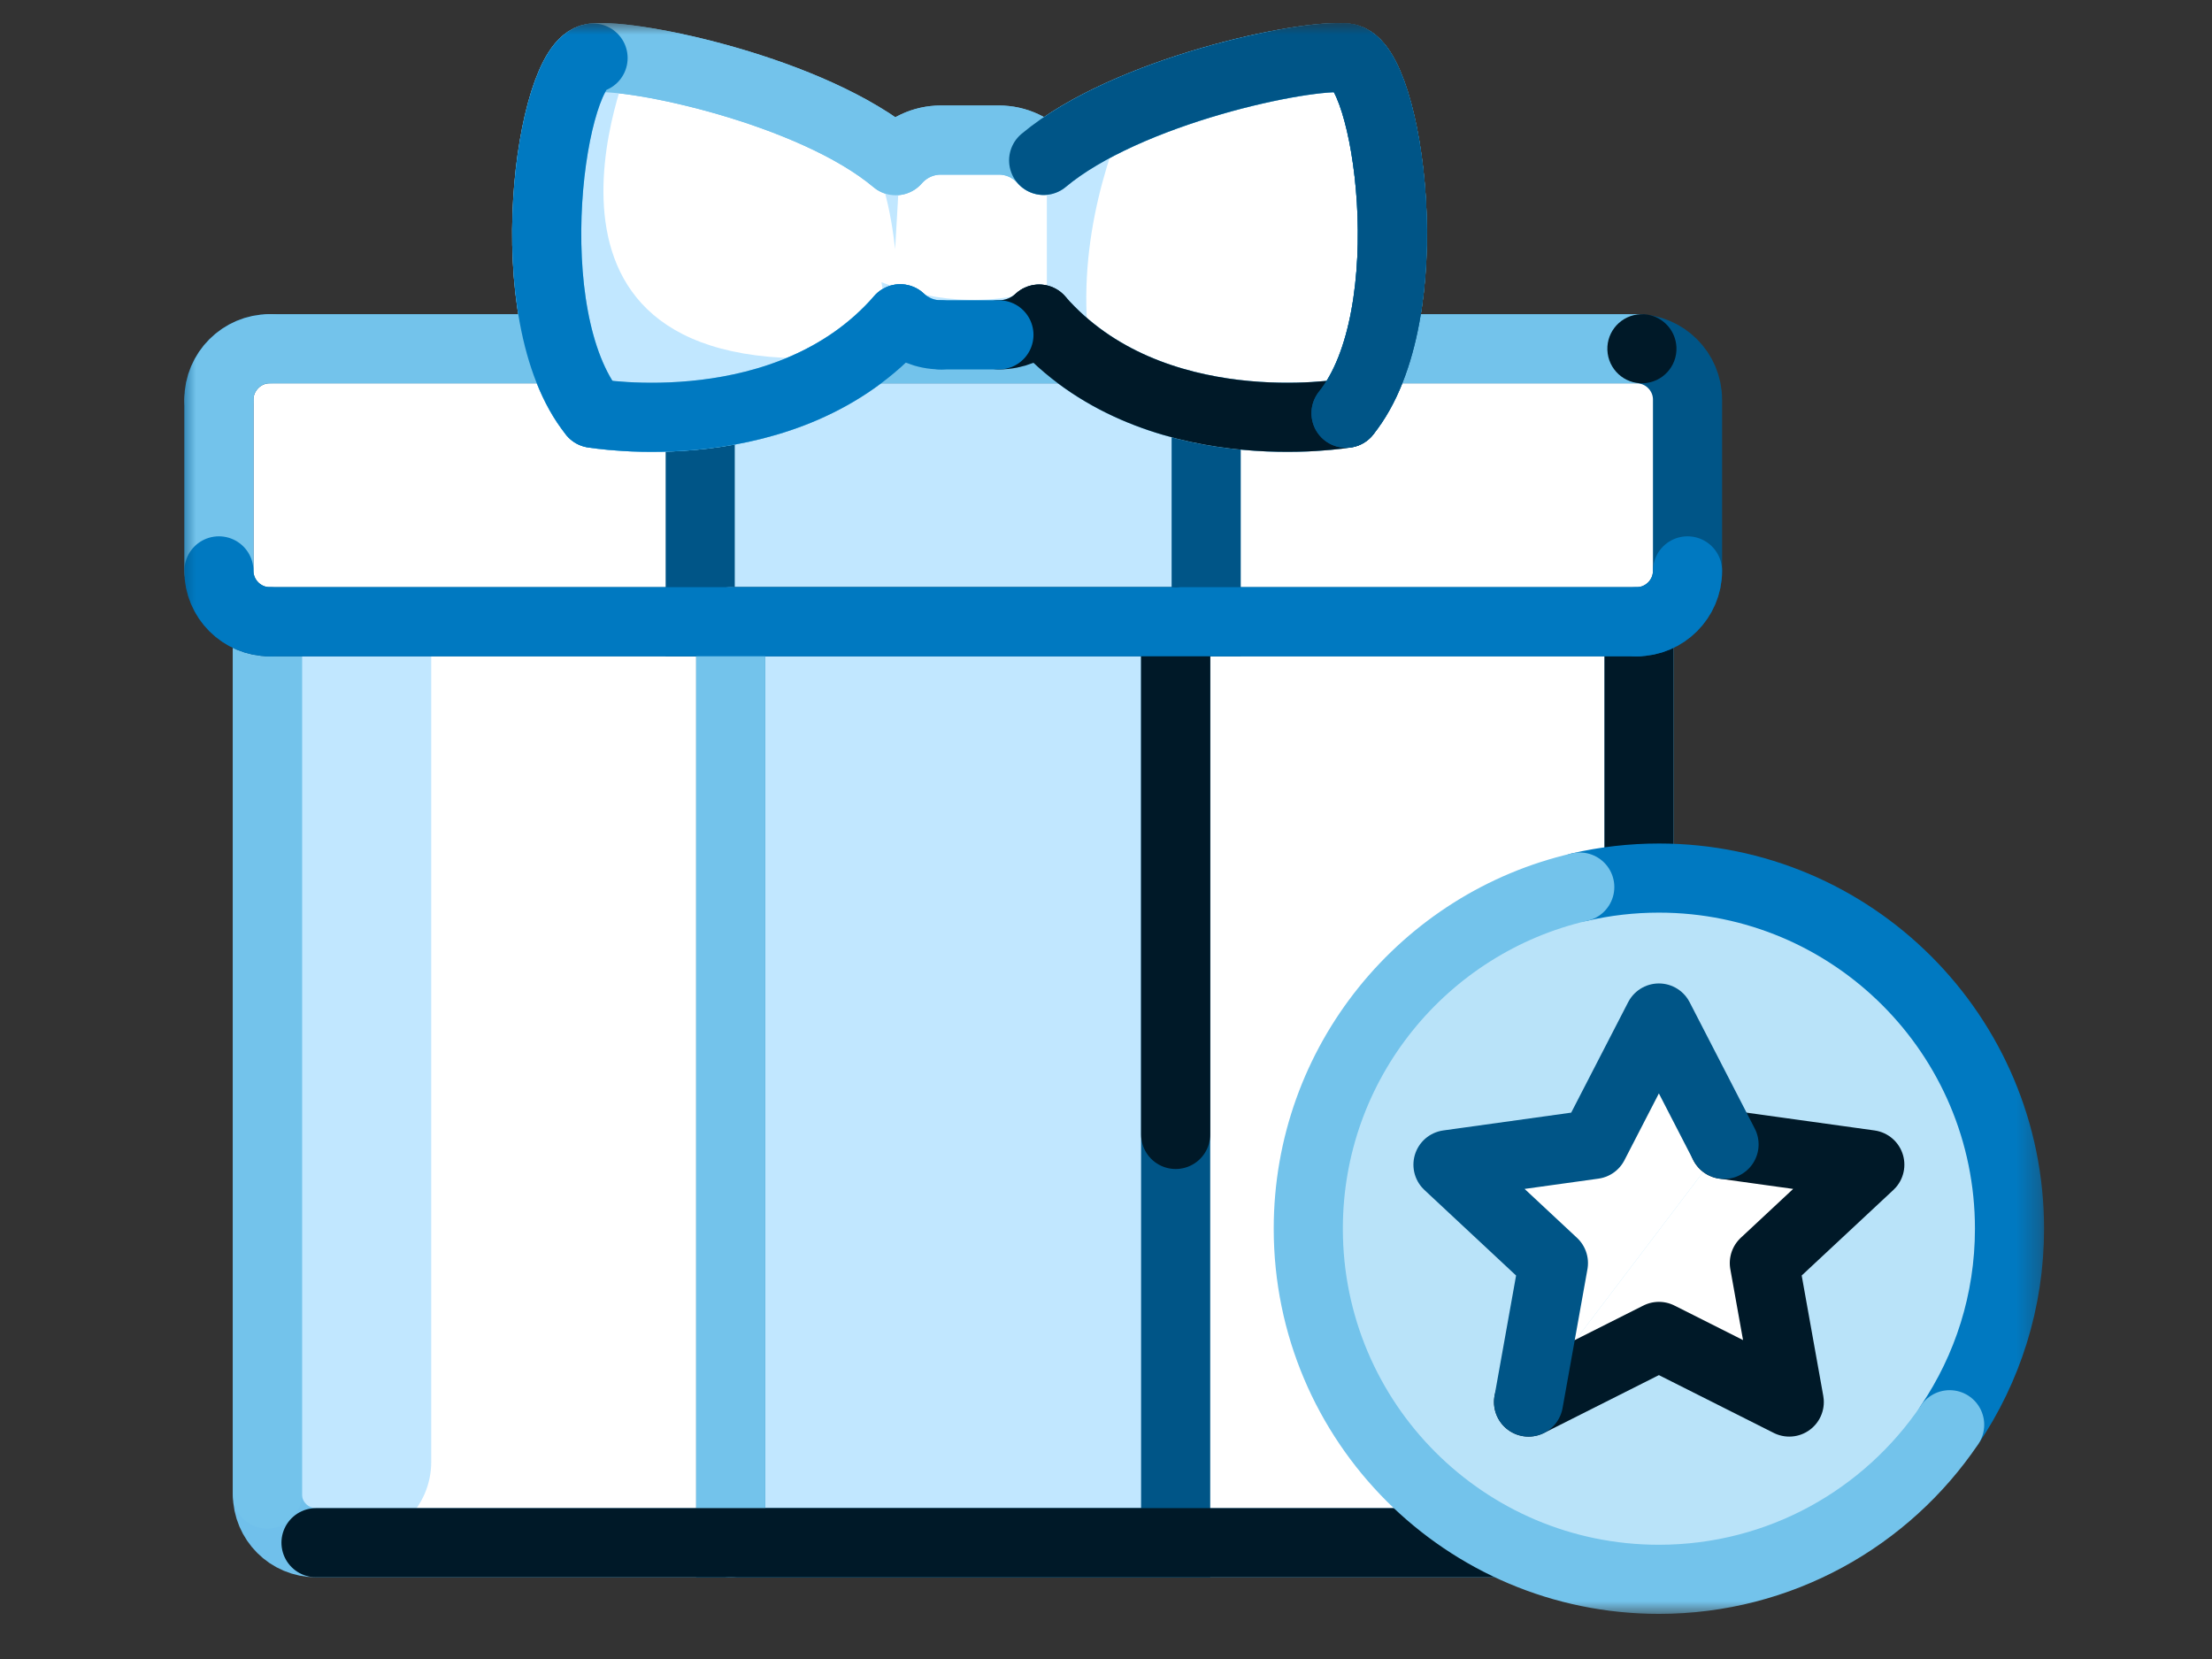 <svg width="96" height="72" viewBox="0 0 96 72" fill="none" xmlns="http://www.w3.org/2000/svg">
<rect x="0" y="0" width="96" height="72" fill="#333333" stroke="none"/>
<path fill-rule="evenodd" clip-rule="evenodd" d="M69.022 66.952H13.715C12.549 66.952 11.605 66.007 11.605 64.842V18.463C11.605 17.298 12.549 16.353 13.715 16.353H69.022C70.188 16.353 71.132 17.298 71.132 18.463V64.842C71.132 66.007 70.188 66.952 69.022 66.952Z" fill="white"/>
<path fill-rule="evenodd" clip-rule="evenodd" d="M15.211 66.952C13.284 66.952 11.707 65.375 11.707 63.448V28.285C11.707 26.357 13.284 24.781 15.211 24.781C17.139 24.781 18.715 26.357 18.715 28.285V63.448C18.715 65.375 17.139 66.952 15.211 66.952Z" fill="#C1E7FF"/>
<path fill-rule="evenodd" clip-rule="evenodd" d="M69.022 66.952H13.715C12.549 66.952 11.605 66.007 11.605 64.842V18.463C11.605 17.298 12.549 16.353 13.715 16.353H69.022C70.188 16.353 71.132 17.298 71.132 18.463V64.842C71.132 66.007 70.188 66.952 69.022 66.952Z" stroke="#70C0EB" stroke-width="3" stroke-linecap="round"/>
<path d="M71.133 64.841C71.133 66.007 70.188 66.951 69.023 66.951" stroke="#001928" stroke-width="3" stroke-linecap="round" stroke-linejoin="round"/>
<path d="M11.605 64.841V18.463" stroke="#73C3EB" stroke-width="3" stroke-linecap="round" stroke-linejoin="round"/>
<path d="M71.133 18.463V64.841" stroke="#001928" stroke-width="3" stroke-linecap="round" stroke-linejoin="round"/>
<path fill-rule="evenodd" clip-rule="evenodd" d="M71.03 26.983H11.708C10.494 26.983 9.501 25.99 9.501 24.776V17.342C9.501 16.129 10.494 15.135 11.708 15.135H71.03C72.245 15.135 73.238 16.129 73.238 17.342V24.776C73.238 25.99 72.245 26.983 71.03 26.983Z" fill="white"/>
<path fill-rule="evenodd" clip-rule="evenodd" d="M71.03 26.983H11.708C10.494 26.983 9.501 25.99 9.501 24.776V17.342C9.501 16.129 10.494 15.135 11.708 15.135H71.03C72.245 15.135 73.238 16.129 73.238 17.342V24.776C73.238 25.99 72.245 26.983 71.03 26.983Z" stroke="#005587" stroke-width="3" stroke-linecap="round" stroke-linejoin="round"/>
<mask id="mask0_9_4024" style="mask-type:alpha" maskUnits="userSpaceOnUse" x="8" y="1" width="81" height="70">
<path d="M8 70.042H88.712V1H8V70.042Z" fill="white"/>
</mask>
<g mask="url(#mask0_9_4024)">
<path fill-rule="evenodd" clip-rule="evenodd" d="M30.389 26.983H52.348V15.134H30.389V26.983Z" fill="#C1E7FF"/>
<path fill-rule="evenodd" clip-rule="evenodd" d="M30.389 26.983H52.348V15.134H30.389V26.983Z" stroke="#005587" stroke-width="3" stroke-linecap="round"/>
<path fill-rule="evenodd" clip-rule="evenodd" d="M51.023 66.952H31.715V26.983H51.023V58.478V66.952Z" fill="#C1E7FF"/>
<path fill-rule="evenodd" clip-rule="evenodd" d="M51.023 66.952H31.715V26.983H51.023V58.478V66.952Z" stroke="#005587" stroke-width="3" stroke-linecap="round"/>
<path d="M31.714 66.952V26.983" stroke="#73C3EB" stroke-width="3" stroke-linecap="round" stroke-linejoin="round"/>
<path d="M11.707 15.135H71.029" stroke="#73C3EB" stroke-width="3" stroke-linecap="round" stroke-linejoin="round"/>
<path d="M9.5 17.342C9.5 16.128 10.493 15.134 11.707 15.134" stroke="#73C3EB" stroke-width="3" stroke-linecap="round" stroke-linejoin="round"/>
<path d="M9.5 24.776V17.342" stroke="#73C3EB" stroke-width="3" stroke-linecap="round" stroke-linejoin="round"/>
<path d="M73.238 24.776C73.238 25.99 72.244 26.984 71.03 26.984" stroke="#0079C1" stroke-width="3" stroke-linecap="round" stroke-linejoin="round"/>
<path d="M51.023 26.983V49.234" stroke="#001928" stroke-width="3" stroke-linecap="round" stroke-linejoin="round"/>
<path d="M11.707 26.983C10.493 26.983 9.5 25.99 9.5 24.776" stroke="#0079C1" stroke-width="3" stroke-linecap="round" stroke-linejoin="round"/>
<path d="M71.03 26.983H11.708" stroke="#0079C1" stroke-width="3" stroke-linecap="round" stroke-linejoin="round"/>
<path fill-rule="evenodd" clip-rule="evenodd" d="M58.417 2.518C56.683 2.308 48.922 3.925 45.294 6.962C44.817 6.422 44.124 6.079 43.353 6.079H40.828C40.051 6.079 39.352 6.427 38.875 6.974C35.253 3.929 27.476 2.308 25.738 2.518C23.915 2.739 22.313 13.679 25.738 17.934C25.738 17.934 34.2 19.413 39.067 13.836C39.531 14.266 40.149 14.532 40.828 14.532H43.353C44.024 14.532 44.637 14.271 45.099 13.849C49.967 19.411 58.417 17.934 58.417 17.934C61.843 13.679 60.24 2.739 58.417 2.518Z" fill="white"/>
<path fill-rule="evenodd" clip-rule="evenodd" d="M58.417 2.518C56.683 2.308 48.922 3.925 45.294 6.962C44.817 6.422 44.124 6.079 43.353 6.079H40.828C40.051 6.079 39.352 6.427 38.875 6.974C35.253 3.929 27.476 2.308 25.738 2.518C23.915 2.739 22.313 13.679 25.738 17.934C25.738 17.934 34.2 19.413 39.067 13.836C39.531 14.266 40.149 14.532 40.828 14.532H43.353C44.024 14.532 44.637 14.271 45.099 13.849C49.967 19.411 58.417 17.934 58.417 17.934C61.843 13.679 60.24 2.739 58.417 2.518Z" stroke="#70C0EB" stroke-width="3" stroke-linecap="round" stroke-linejoin="round"/>
<path fill-rule="evenodd" clip-rule="evenodd" d="M25.739 2.518C23.916 2.739 22.313 13.679 25.739 17.934C25.739 17.934 30.367 18.742 34.747 16.909C36.256 16.054 37.35 15.429 37.36 15.423C21.128 17.056 27.367 2.605 27.369 2.601C26.646 2.506 26.078 2.477 25.739 2.518Z" fill="#C1E7FF"/>
<path fill-rule="evenodd" clip-rule="evenodd" d="M49.033 4.562C47.614 5.292 46.337 6.154 45.433 7.139V13.722C46.035 14.544 46.699 15.238 47.4 15.822C46.548 11.203 48.011 6.864 49.033 4.562Z" fill="#C1E7FF"/>
<path fill-rule="evenodd" clip-rule="evenodd" d="M45.917 12.299C42.85 13.557 39.972 12.906 38.255 12.248C38.409 13.53 39.506 14.533 40.827 14.533H43.353C44.656 14.533 45.74 13.556 45.917 12.299Z" fill="#C1E7FF"/>
<path fill-rule="evenodd" clip-rule="evenodd" d="M39.021 7.814L38.847 10.82C38.847 10.82 38.509 7.138 37.36 6.376L39.021 7.814Z" fill="#C1E7FF"/>
<path fill-rule="evenodd" clip-rule="evenodd" d="M58.417 2.518C56.683 2.308 48.922 3.925 45.294 6.962C44.817 6.422 44.124 6.079 43.353 6.079H40.828C40.051 6.079 39.352 6.427 38.875 6.974C35.253 3.929 27.476 2.308 25.738 2.518C23.915 2.739 22.313 13.679 25.738 17.934C25.738 17.934 34.2 19.413 39.067 13.836C39.531 14.266 40.149 14.532 40.828 14.532H43.353C44.024 14.532 44.637 14.271 45.099 13.849C49.967 19.411 58.417 17.934 58.417 17.934C61.843 13.679 60.24 2.739 58.417 2.518Z" stroke="#73C3EB" stroke-width="3" stroke-linecap="round" stroke-linejoin="round"/>
<path d="M25.739 17.933C25.739 17.933 34.201 19.413 39.068 13.835" stroke="#0079C1" stroke-width="3" stroke-linecap="round" stroke-linejoin="round"/>
<path d="M25.739 2.518C23.916 2.739 22.313 13.679 25.739 17.934" stroke="#0079C1" stroke-width="3" stroke-linecap="round" stroke-linejoin="round"/>
<path d="M39.069 13.836C39.532 14.266 40.15 14.532 40.828 14.532" stroke="#0079C1" stroke-width="3" stroke-linecap="round" stroke-linejoin="round"/>
<path d="M45.099 13.848C49.968 19.411 58.417 17.933 58.417 17.933" stroke="#001928" stroke-width="3" stroke-linecap="round" stroke-linejoin="round"/>
<path d="M43.353 14.532C44.025 14.532 44.637 14.271 45.098 13.848" stroke="#001928" stroke-width="3" stroke-linecap="round"/>
<path d="M40.828 14.532H43.353" stroke="#0079C1" stroke-width="3" stroke-linecap="round" stroke-linejoin="round"/>
<path d="M58.417 17.933C61.843 13.679 60.24 2.739 58.417 2.518" stroke="#005587" stroke-width="3" stroke-linecap="round" stroke-linejoin="round"/>
<path d="M58.417 17.933C61.843 13.679 60.24 2.739 58.417 2.518" stroke="#005587" stroke-width="3" stroke-linecap="round"/>
<path fill-rule="evenodd" clip-rule="evenodd" d="M58.417 2.518C56.683 2.308 48.922 3.925 45.294 6.962L58.417 2.518Z" fill="white"/>
<path d="M58.417 2.518C56.683 2.308 48.922 3.925 45.294 6.962" stroke="#005587" stroke-width="3" stroke-linecap="round" stroke-linejoin="round"/>
<path fill-rule="evenodd" clip-rule="evenodd" d="M72.744 14.929C72.858 15.749 72.285 16.508 71.464 16.62C70.643 16.736 69.887 16.161 69.773 15.341C69.659 14.52 70.232 13.763 71.054 13.65C71.873 13.535 72.63 14.109 72.744 14.929Z" fill="#001928"/>
<path d="M69.022 66.952H13.715" stroke="#001928" stroke-width="3" stroke-linecap="round" stroke-linejoin="round"/>
<path fill-rule="evenodd" clip-rule="evenodd" d="M87.212 53.325C87.212 61.729 80.399 68.542 71.995 68.542C63.591 68.542 56.778 61.729 56.778 53.325C56.778 44.921 63.591 38.108 71.995 38.108C80.399 38.108 87.212 44.921 87.212 53.325Z" fill="#B9E3F9"/>
<path d="M68.561 38.497C69.665 38.243 70.815 38.108 71.996 38.108C80.399 38.108 87.212 44.921 87.212 53.325C87.212 56.476 86.254 59.404 84.614 61.832" stroke="#0079C1" stroke-width="3" stroke-linecap="round" stroke-linejoin="round"/>
<path d="M84.614 61.833C81.879 65.881 77.248 68.542 71.996 68.542C63.592 68.542 56.779 61.729 56.779 53.325C56.779 46.102 61.811 40.055 68.561 38.498" stroke="#73C3EB" stroke-width="3" stroke-linecap="round" stroke-linejoin="round"/>
<path fill-rule="evenodd" clip-rule="evenodd" d="M74.824 49.667L81.149 50.547L76.572 54.817L77.653 60.848L71.996 58L66.339 60.848" fill="white"/>
<path fill-rule="evenodd" clip-rule="evenodd" d="M66.338 60.848L67.418 54.818L62.842 50.547L69.166 49.667L71.995 44.181L74.823 49.667" fill="white"/>
<path d="M74.824 49.667L81.149 50.547L76.572 54.817L77.653 60.848L71.996 58L66.339 60.848" stroke="#001928" stroke-width="3" stroke-linecap="round" stroke-linejoin="round"/>
<path d="M66.338 60.848L67.418 54.818L62.842 50.547L69.166 49.667L71.995 44.181L74.823 49.667" stroke="#005587" stroke-width="3" stroke-linecap="round" stroke-linejoin="round"/>
</g>
</svg>
